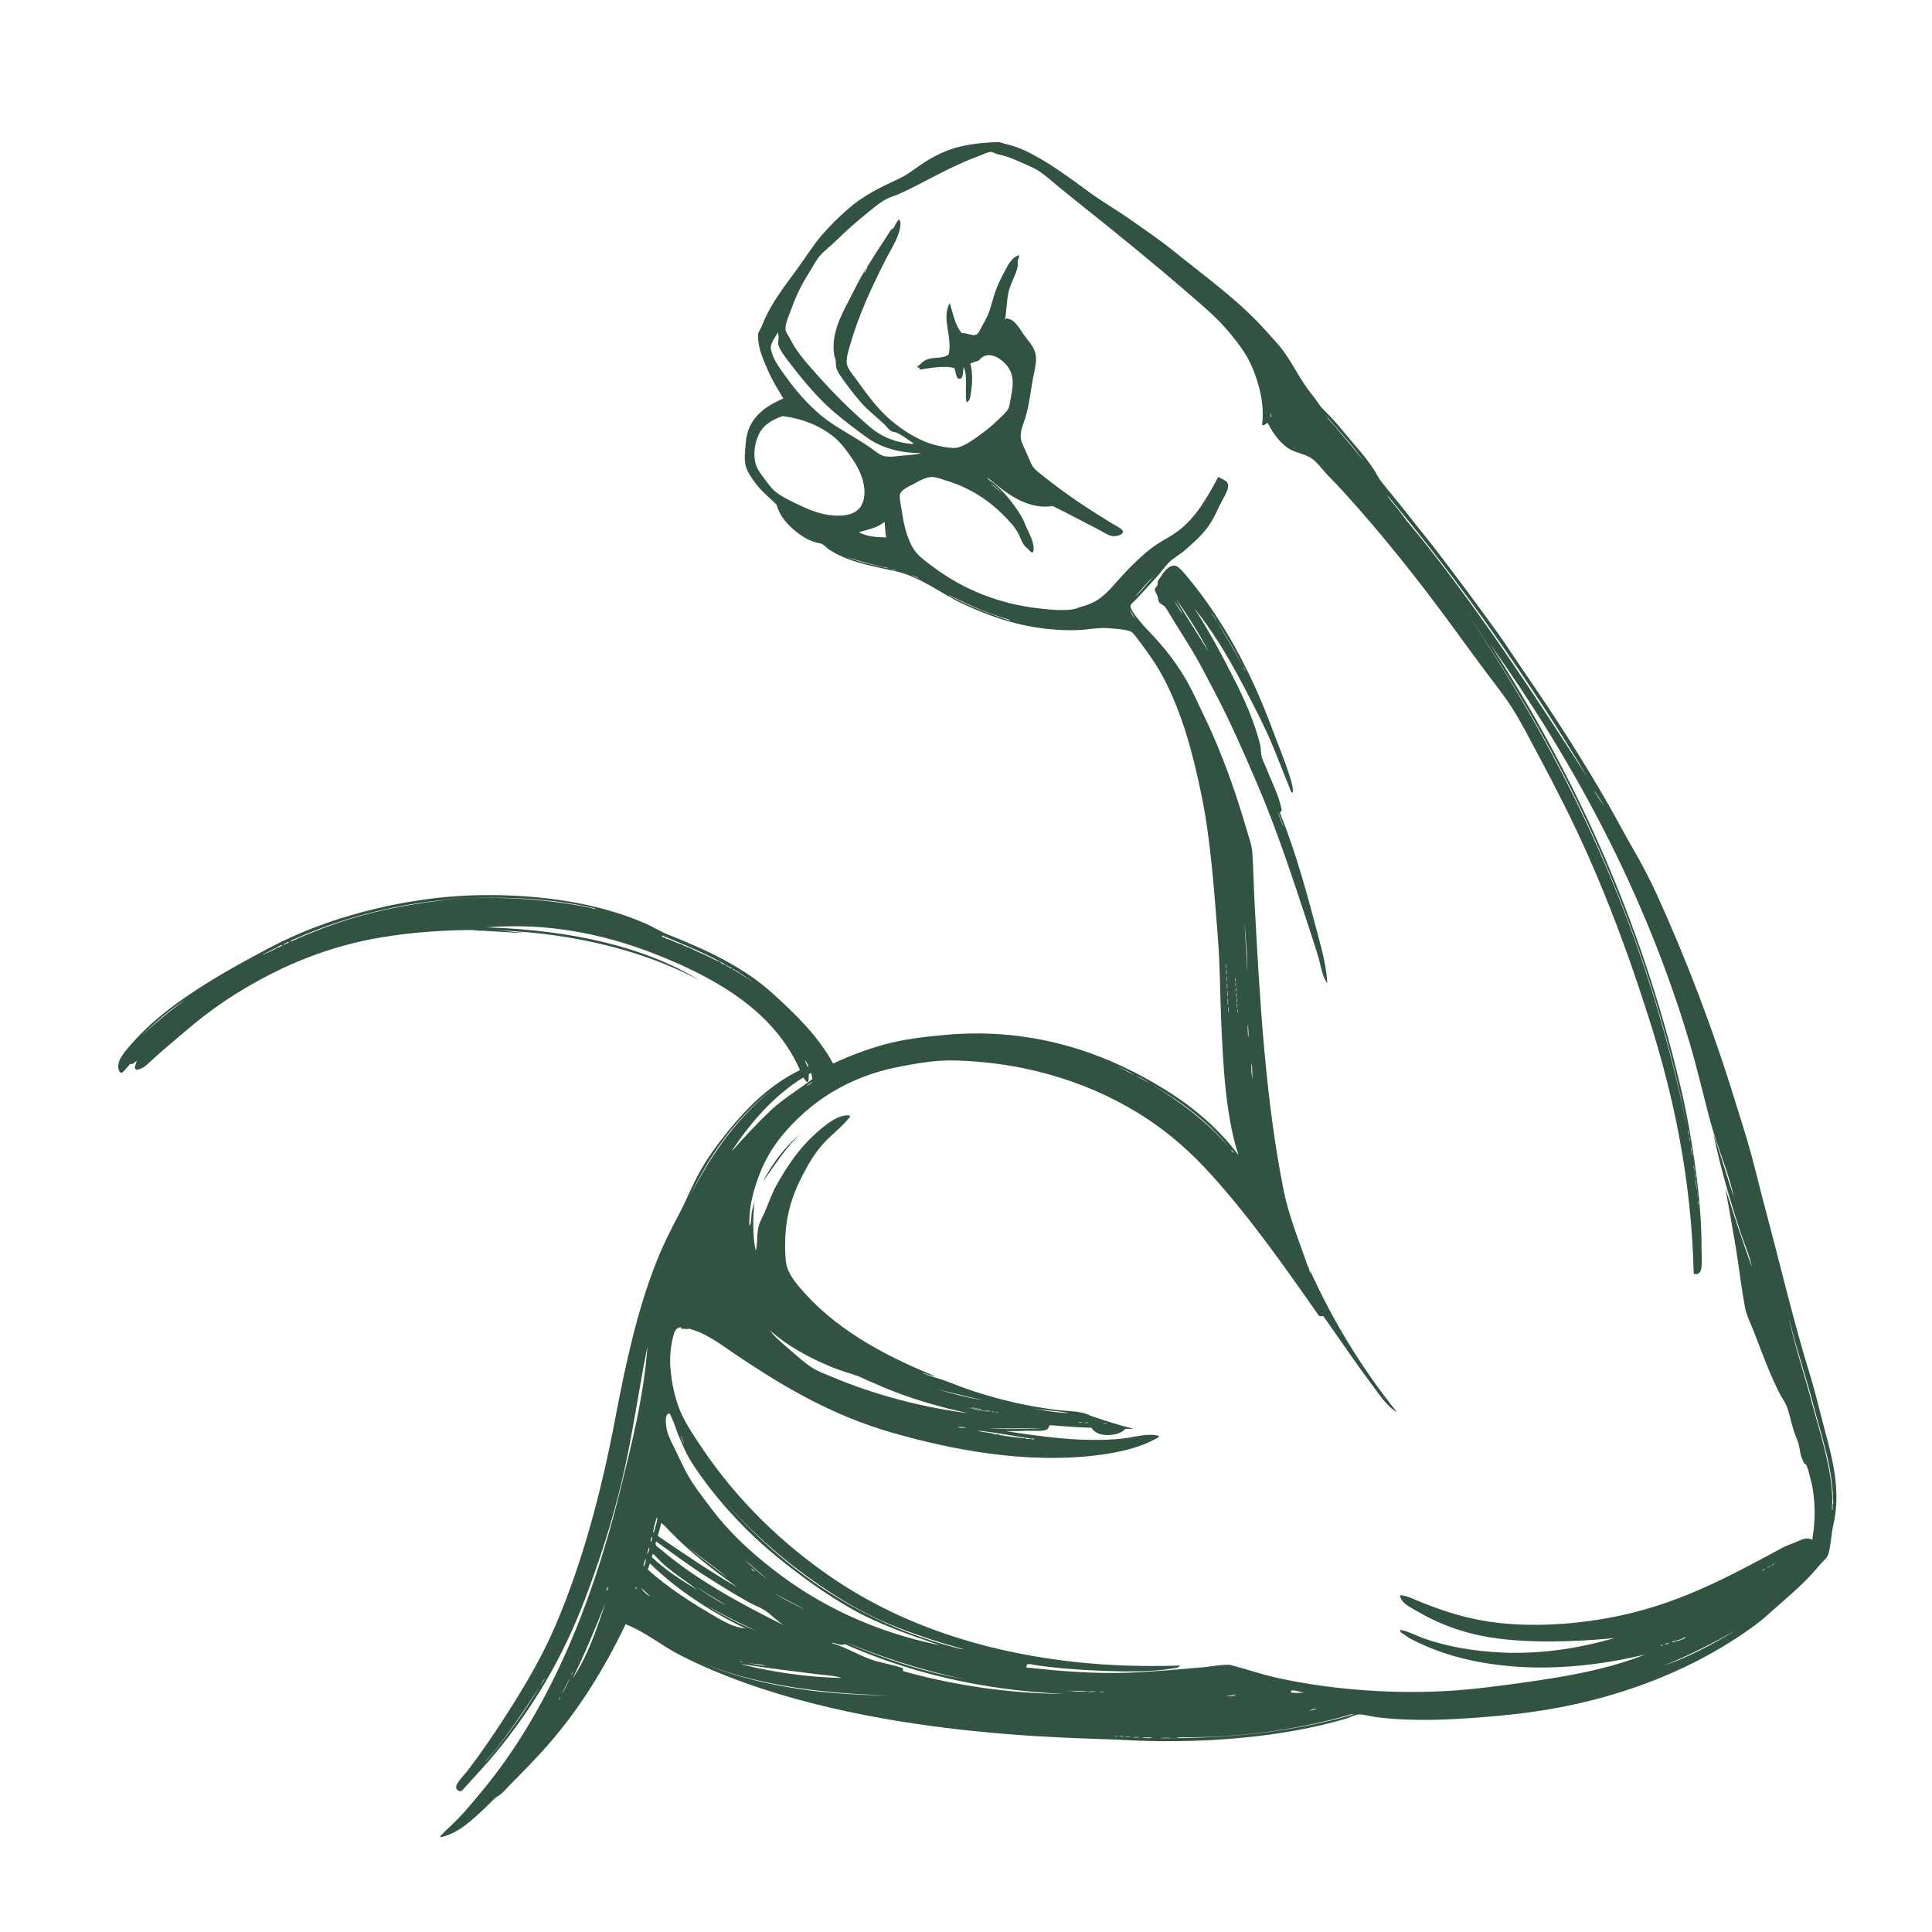 <?xml version="1.0" encoding="utf-8"?>
<!-- Generator: Adobe Illustrator 23.0.6, SVG Export Plug-In . SVG Version: 6.00 Build 0)  -->
<svg version="1.1" id="Ñëîé_2" xmlns="http://www.w3.org/2000/svg" xmlns:xlink="http://www.w3.org/1999/xlink" x="0px" y="0px"
	 viewBox="0 0 2834.6 2834.6" style="enable-background:new 0 0 2834.6 2834.6;" xml:space="preserve">
<style type="text/css">
	.st0{fill-rule:evenodd;clip-rule:evenodd;fill:none;}
	.st1{fill-rule:evenodd;clip-rule:evenodd;fill:#325342;}
</style>
<rect x="0" y="0" class="st0" width="2834.6" height="2834.6"/>
<path class="st1" d="M176.9,1573.9c3.1,0.6,5.5-3.3,7.6-5.5c2.4-2.5,4.5-5.3,6.5-7.6c4.3,1.7,6.7-2.5,9.3-4.4
	c0.5,3.7-5.1,9.5-0.5,13.1c9.1-0.3,15.4-7.1,21.3-12.5c17.7-16.5,36.9-32,55.6-48c25-21.2,51.6-40.4,80.7-57.8
	c57.2-34.2,123.4-62.7,201.3-75.8c45.4-7.6,95.4-11.3,145-10.9c-2.7,0.1-5.4,0.3-8,0.5c-5.7,0.6,9.4,0.5,11.5,0.5
	c16.7,0.7,44.6,3.2,63.3,3.3c-12.6-0.9-26.8-2.8-41.3-3.8c29.8,1.1,59,3.6,86.6,7.6c81.2,11.8,151.1,34,211.1,66
	c-79.4-48.8-187.2-74.1-313.1-78c111.8-8.7,203.9,19,280.4,52.9c76.4,33.9,145.8,80.1,179.5,156.5c-44.1,21.6-76.7,54.2-105.8,90
	c-15,18.4-28.7,37.4-40.4,57.8c-11.8,20.7-20.3,43.2-32.2,65.5c-11.6,21.7-22.3,43.2-31.6,66.5c-27.9,69.6-45.4,149-61.1,231.8
	c-20.6,108.8-48.5,212.1-87.8,303.8c-19.2,44.7-43.3,85.7-69.3,126.5c-18.1,28.5-38.7,58.9-60,86.7c-2.4,3.1-13.4,14.5-15.8,20.7
	c-0.8,1.9-1.1,5.4,2.2,7.6c3.5,2.3,5.4,1.1,8.7-2.7c15.8-17.8,33.4-36.2,48-54c53.5-65.2,96.4-136.9,128.7-221.5
	c21.3-55.9,40.7-114.8,55.6-177.8c14.9-63,23.8-130,37.1-195.8c-5.6,75.8-24,146.6-40.9,214.9c-42.1,169.6-106.2,323.1-202.9,439.1
	c-14.6,17.5-29,35.2-45.8,50.7c-4,3.7-8.2,7.4-12,12c-0.6,0.7-3.5,2.1-1.6,3.8c27.1-6.4,46.5-26,65.5-43.6
	c6.2-5.8,12.1-13.2,18.5-16.9c6.7-3.8,12.4-11.3,18.5-17.5c18.1-18.1,37.1-37.6,53.5-56.2c45.8-51.8,83.8-112.7,115.1-178.4
	c30.1,12,53.3,31.9,80.7,45.8c241.1,122.4,585.1,120.3,645.3,123.8c117.3,6.9,239.1-3.6,331.1-31.1c6.2-1.8,12.6-5.6,18-6
	c7.7-0.6,17.2,2.7,25.6,3.8c61.6,8,133.6,2.8,194.2-3.3c137.8-13.8,256.3-58.2,347.5-121.1c11.7-8.1,22.9-16.2,33.3-25.6
	c25-22.8,52.2-43.9,74.7-71.5c4.9-6,12.4-11.4,14.2-17.5c3.8-12.6,4.1-28.9,7.6-44.2c10.9-47.6-1.2-94.7-12-134.7
	c-7.5-27.8-13.6-55.2-21.8-81.8c-24.5-79.2-43.7-161.5-66-244.9c-7.4-27.6-13.9-55.2-21.3-82.4c-7.4-27-16-53.1-24-79.1
	c-32.8-106.6-71.3-206.5-114-300.5c-10.6-23.2-22.5-45.9-35.5-68.2c-12.8-22.1-24.5-44.7-37.1-66.5
	c-38.3-66.7-78.1-128.2-120.5-189.8c-14.2-20.5-27.5-41.6-42-61.6c-29-40.3-58.4-79.8-88.4-118.9c-14.9-19.4-30.7-38.4-45.8-57.8
	c-11.4-14.5-23.5-28.6-34.9-43.1c-3.9-4.9-6.3-10.2-9.8-15.8c-13-20.7-30.4-38.8-45.8-57.8c-7.8-9.6-15.8-18.5-24.5-27.3
	c-4.5-4.5-8.6-8.4-12-13.6c-3.3-5.1-7.1-9.9-10.9-14.7c-15.9-19.9-26.3-42.7-40.9-62.7c-7.1-9.7-15.8-18.6-24-27.8
	c-40.2-45.6-89.7-80.5-138.5-120c-19-15.4-39.7-29.2-60-43.6c-20.2-14.3-41.8-26.7-62.2-41.5c-29.1-21.1-58.9-44.2-94.4-61.1
	c-8.4-4-18.5-7.4-28.9-9.8c-3.6-0.9-8-2.8-10.9-2.7c-25.6,1-48.2,3.6-68.2,10.4c-19,6.4-35.5,16.1-51.8,27.8
	c-8.3,5.9-15.7,11.2-24.5,15.3c-27.2,12.6-52.2,24.6-74.7,44.2c-14.4,12.5-27.8,25.8-39.8,39.8c-11.9,13.9-21.8,29.9-33.3,45.8
	c-18.3,25.5-40.8,52.7-53.5,85.6c-2.4,6.2-6,9.3-6,14.7c0,20.1,7.6,35.1,14.2,50.7c6.4,15.1,15,28.6,22.9,42
	c-26.6,11.3-52.3,28.6-55.1,64.9c-0.9,11.4-3.1,24.5,0.5,36c3.1,9.7,13,23,19.6,30.5c7.9,8.9,17.3,16.2,25.1,24.5
	c4.1,15,14,27,25.1,36.5c10.8,9.3,23.7,17.7,39.3,20.2c3.9,0.6,7.9,5.7,11.5,8.2c25.5,17.6,60.8,24.6,97.1,32.2
	c37.9,8,67.8,33.1,99.8,48c34.1,15.9,70.2,29.5,112.4,35.5c20.6,2.9,46.3,4.8,69.8,2.2c10.8-1.2,21.5-2.7,33.3-1.6
	c8.8,0.8,23.9,1.4,31.6,4.9c3.4,1.5,9.7,10.6,13.6,15.8c12.7,16.8,24.9,34.2,34.4,52.4c27,51.6,43.2,110.5,56.2,175.1
	c12.9,64.4,17.8,135.1,23.5,207.8c2.9,36.7,2.9,73.7,4.4,111.3c3,74.2,6.6,146.6,25.6,205.6c-27.7-37.5-65.2-69.8-107.5-96
	c-81.5-50.6-189.2-92.8-324.5-80.2c-31.8,3-61.2,6.6-88.4,14.2c-27,7.6-51.4,16.9-74.2,27.8c-21.9-40.3-55-72.4-88.9-103.1
	c-42.3-38.3-95.8-63.4-153.3-86.2c-11.1-4.4-21.2-10.9-32.2-15.8c-64.9-28.8-151.7-43.9-245.5-42c-60.3,1.2-116.7,10.6-168,24
	c-50.7,13.2-96.8,30.9-138.5,52.9c-41.8,22.1-82.5,44.4-121.1,70.9c-27.8,19.1-54.9,40.3-78,66c-7.8,8.7-16.4,18.1-20.7,26.7
	C173.3,1559.1,171.7,1569.7,176.9,1573.9z M822.1,2489.7c-0.4,2.5-2.9,5.8-2.2,3.8C820.2,2492.7,822.1,2489,822.1,2489.7z
	 M836.3,2461.9c-0.1,0.4,0,1.1-0.5,1.1c-3.5,7.2-7.3,17-11.5,21.8C828.7,2477.6,831.9,2469.1,836.3,2461.9z M841.2,2451.5
	c-1,2.8-2.2,5.4-3.8,7.6C838.4,2456.3,839.6,2453.8,841.2,2451.5z M888.1,2352.2c-12.9,39.5-27.2,80.4-48,110.2
	C857.8,2427.4,873,2389.9,888.1,2352.2z M892.5,2327.7c-0.8,6-4,8.4-2.2,3.3C890.5,2330.3,891.9,2329,892.5,2327.7z M791.6,2475
	c-20.6,34.6-44.9,68.7-69.8,98.7c-3,3.7-9.4,10.1-10.4,12c2-4,7.2-8.6,10.9-13.1C747.6,2542.2,771.2,2506.1,791.6,2475z
	 M799.8,2461.3c-1.6,4.1-6.2,10.9-7.1,12C794.5,2469.4,798.9,2462.5,799.8,2461.3z M1185.4,1565.7c-1.3-1-4.7-10.2-4.4-10.9
	C1182.3,1557.9,1187.1,1563.2,1185.4,1565.7z M1663.8,1577.2c-7.2-4.4-15.7-7.6-22.9-12c0.4,0.1,1.1,0,1.1,0.5
	C1649.2,1569.2,1659,1573,1663.8,1577.2z M1686.7,1589.2c-6.6-3.1-16.3-8.7-20.2-10.9C1673.4,1581,1682.9,1586.9,1686.7,1589.2z
	 M1805,1685.7c-31.2-38.5-75.6-70.6-116.7-95.5C1732.9,1616.1,1775.2,1647,1805,1685.7z M1806.1,1686.2c0.1,1,1.2,1.1,1.6,1.6
	C1813.8,1695.3,1806.4,1689.4,1806.1,1686.2z M1815.9,1481.2c-0.1,1.2,0.4,5.8-0.5,4.4C1815.5,1484.3,1815,1479.7,1815.9,1481.2z
	 M1815.4,1472.4c-0.2,1.6,0.5,7-0.5,6C1815.1,1476.8,1814.3,1471.4,1815.4,1472.4z M1814.9,1464.8c-0.2,1.6,0.5,7-0.5,6
	C1814.5,1469.2,1813.8,1463.8,1814.9,1464.8z M1814.3,1457.2c-0.2,1.5,0.5,6.6-0.5,5.5C1814,1461.1,1813.3,1456,1814.3,1457.2z
	 M1813.8,1449.5c-0.2,1.5,0.5,6.6-0.5,5.5C1813.4,1453.5,1812.7,1448.3,1813.8,1449.5z M1813.2,1441.9c-0.2,1.3,0.5,6.2-0.5,4.9
	C1812.9,1445.5,1812.2,1440.6,1813.2,1441.9z M1812.7,1434.8c-0.2,1.3,0.5,6.2-0.5,4.9C1812.3,1438.4,1811.7,1433.5,1812.7,1434.8z
	 M1802.3,1477.3c-0.3,2.3,0.6,8.6-0.5,8.2C1802,1483.2,1801.2,1476.9,1802.3,1477.3z M1801.8,1464.8c-0.3,2.8,0.6,9.7-0.5,9.8
	C1801.5,1471.8,1800.6,1464.9,1801.8,1464.8z M1801.2,1453.9c-0.3,2.3,0.6,8.6-0.5,8.2C1800.9,1459.8,1800.1,1453.5,1801.2,1453.9z
	 M1800.7,1443c-0.3,2.1,0.6,8.2-0.5,7.6C1800.4,1448.5,1799.5,1442.4,1800.7,1443z M1800.1,1432.6c-0.3,2,0.6,7.8-0.5,7.1
	C1799.8,1437.7,1799,1431.9,1800.1,1432.6z M1799.6,1423.3c-0.2,1.8,0.6,7.4-0.5,6.5C1799.3,1428.1,1798.5,1422.5,1799.6,1423.3z
	 M1799,1414.6c-0.2,1.5,0.5,6.6-0.5,5.5C1798.7,1418.6,1798,1413.4,1799,1414.6z M1657.8,894.8c1.8,4.8,6.4,9.6,7.6,13.1
	C1662.6,904.1,1658.1,899.2,1657.8,894.8z M1393.2,874.1c0-0.6,1-0.7,1.1,0c27.2,13.2,54.5,26.2,86.2,34.9c0.6,0.8,2.9,1,0,1.1
	C1449.2,900.2,1420.2,888.2,1393.2,874.1z M1338.1,843.5c0.4,0.1,1.1,0,1.1,0.5c2.9,1.3,8.2,3,8.7,4.9
	C1345.1,846.7,1341,845.8,1338.1,843.5z M1308.1,834.8c1.8,0.2,8.1,1,6,1.6C1312.3,835.7,1309.5,835.9,1308.1,834.8z M1242.1,817.3
	c13.2,4.1,36.4,10.9,53.5,14.7c2.1,0.5,8.9,0.9,5.5,1.6C1280.7,829,1260.1,824.4,1242.1,817.3z M1260.1,780.8
	c13.7-3.9,28.5-6.8,37.6-15.3c1.1,7.5,0.8,16.3,2.7,22.9C1284.4,788.5,1270.3,786.6,1260.1,780.8z M1148.9,610.6
	c29.5,3.9,52.7,13.7,72,28.4c12.4,9.4,21.9,22.9,30.5,35.5c8.4,12.3,17.5,30.4,16.9,49.1c-0.8,25.1-16.6,34.6-45.3,32.7
	c-17.6-1.2-32.9-7.1-48-14.2c-13.5-6.3-30.6-14.3-39.8-22.9c-4.6-4.3-9.7-11.6-14.2-17.5c-4.9-6.4-10-13.6-12-20.2
	c-5.1-16.9-0.9-39.2,9.8-52.9c5.7-7.3,19.5-15.3,29.5-18C1148.3,610.3,1148.8,610,1148.9,610.6z M1141.8,504.8
	c1.2,7.9,11.2,20.3,16.9,27.8c19.6,25.6,41.1,51.3,63.8,70.9c16.4,14.1,33.1,26.7,50.7,39.3c19.3,13.7,47.3,22.3,78,21.8
	c-6.5,2.4-16.1,3-26.2,3.8c-9,0.8-20.8,2.9-28.9,0.5c-6.3-1.8-15.9-10-22.9-14.7c-22.7-15.2-50.5-29.3-69.3-45.3
	c-21.6-18.3-37.7-37.6-54-60.5c-5.5-7.7-11.6-16.2-14.7-23.5c-1.8-4.2-4.4-11.7-4.4-14.2c0-8.6,7.5-16.4,10.4-23.5
	c0.1,2.6,0.9,3.9,1.1,6C1142.8,497.2,1141.2,501.2,1141.8,504.8z M1864.5,612.2c0.2-1.8-0.6-7.4,0.5-6.5
	C1864.4,608.6,1866.7,610.9,1864.5,612.2z M2001.4,677.2c-13.4-17.1-28.3-34.3-42-50.7c-4.6-5.5-10.1-10.4-13.6-16.4
	C1964.7,632,1985.3,654.7,2001.4,677.2z M2330.3,1142.4c-76.2-118.5-154.6-238.9-241.1-347.5c-11.9-15-26.2-30.9-35.5-44.7
	c-1.8,1-0.3-0.2-0.5-0.5c-5-6.9-13.5-14.9-18-23.5c53.7,64.6,105.9,131.6,154.9,201.3C2239.2,997.2,2286.7,1068.8,2330.3,1142.4z
	 M2352.7,1181.7c-4.1-7.3-10.8-15-13.6-21.8C2343.4,1167,2349.9,1174.8,2352.7,1181.7z M2659.2,2061
	c-11.1-41.8-24.4-81.7-33.8-123.3c0.2-0.9,0.8,0,0.5,1.1c11.2,44.7,25.3,86.1,36.5,129.3c11.5,44,26.5,85.1,27.3,138.5
	c-2.4-1.1,0.5,6.7-1.6,9.3c-1.1-6.6,1.6-19.2,0-22.9c0.1,0.3,0,0.7,0,1.1c0,0.2,0,0.4,0,0.5c-0.1-0.2,0-0.3,0-0.5
	c-0.6-22.1-6.3-48.7-12-71.5C2670.9,2101.7,2664.5,2080.9,2659.2,2061z M2599.2,2296.1c1.9,0.1,3.9-2.6,4.9-1.6
	C2602.7,2294.7,2598,2298.3,2599.2,2296.1z M2593.2,2299.3c1.9,0.1,3.9-2.6,4.9-1.6C2596.7,2298,2592,2301.6,2593.2,2299.3z
	 M2585,2303.7c1.9,0.1,3.9-2.6,4.9-1.6C2588.5,2302.4,2583.9,2306,2585,2303.7z M2439.4,2444.4c37.6-14.8,73.8-33.9,106.4-51.8
	C2513,2412.2,2477.2,2431.7,2439.4,2444.4z M2469.4,2404.1c-0.4-0.1-1.1,0-1.1-0.5c1.5-0.1,5.7-2.3,4.9-1.1c-1,0.1,0.3,0.9-0.5,1.1
	C2470.6,2402.7,2472.6,2404.1,2469.4,2404.1c0.4,0.1,1.1,0,1.1,0.5c-4.1,0.4-8.5,4.6-12,2.2
	C2465.9,2406.1,2463.8,2405.1,2469.4,2404.1z M2453.6,2408.4c2.5-0.1,4.3-2,6,0c-4.3-0.7-4.6,2.9-7.1,0.5
	C2453.7,2409.9,2455.5,2409.5,2453.6,2408.4z M2444.9,2411.7c0,0.5,0.4,0.6,0.5,1.1c-1-0.1-1.8-0.4-2.2-1.1c1.9-0.3,6-1.9,5.5,0
	C2445.2,2410.3,2449.1,2413.1,2444.9,2411.7z M2436.1,2413.9c1.6,0.1,3.3-1.5,3.8,0.5c-1,0.1-1.2-0.6-2.2-0.5c0,0.5,0.4,0.6,0.5,1.1
	C2437.3,2414.9,2436.5,2414.6,2436.1,2413.9z M1702.5,2550.2c6.5-1.2,13.3-0.2,20.3,0c2.2,0,4.3,0,6.5-0.1c0.4-1.5-2.6,0.4-2.2-1.1
	c15.9,0.1,30.4-0.1,43.6-0.5c71.2-2.5,144.9-14.1,204-31.1c3.7-1.1,7.6-2.8,11.5-2.2c-74.7,22.1-162.1,33.9-256.9,34.9c0,0,0,0,0,0
	c-2.2,0.1-4.3,0.1-6.5,0C1716,2550.3,1709.3,2550.3,1702.5,2550.2z M1921.2,2509.3c3.8,0,7-3.5,10.4-2.2
	C1928.2,2507.6,1924.5,2510.6,1921.2,2509.3z M1894.5,2479.9c7.3,0.4,13.1,2.2,19.1,3.8c-6.8-0.5-15.7,1.1-20.7-1.1
	C1894.3,2481.9,1895.4,2481.7,1894.5,2479.9z M1799,2488.6c5.4-0.5,9.8-1.8,14.7-2.7C1810.8,2488.3,1803.6,2489.5,1799,2488.6z
	 M1676.9,2549.2h3.3c3.2,0.3,10.5-0.6,10.9,0.5c-1.4-0.4-3.8,0.5-6,0.5C1681.5,2550.4,1673.9,2549.6,1676.9,2549.2z M1661.6,2549.2
	c2.2-0.9,8.2-0.9,10.4,0C1667.8,2549.4,1666.2,2549.1,1661.6,2549.2z M1650.7,2548.1c2.6,0.4,6.5-0.7,8.2,0.5
	C1656.3,2548.3,1652.3,2549.3,1650.7,2548.1z M1642.5,2547.5c2,0.3,5.4-0.7,6.5,0.5C1647,2547.7,1643.6,2548.8,1642.5,2547.5z
	 M1634.9,2547C1642.1,2546.3,1640.1,2548.6,1634.9,2547L1634.9,2547z M1613.6,2482.1c2,0.3,5.4-0.7,6.5,0.5
	C1618.1,2482.3,1614.7,2483.3,1613.6,2482.1z M1596.1,2482.1c3.2-0.1,10.9-1.4,12,0C1603.7,2481.3,1599.4,2483.5,1596.1,2482.1z
	 M1565.6,2481c7.5-1,21.7,0.6,30.5,0.5C1586.2,2483.2,1575.9,2480.7,1565.6,2481z M1323.9,2447.2c-17.7-5.9-34.9-7.9-50.7-14.2
	c-18.2-7.3-34.3-17-53.5-22.4c4.4-1.7,12.9,5.4,19.6,1.6c91.7,40.3,196.4,67.6,322.9,73.1c-85.7-0.5-167.8-14-236.7-33.3
	C1323.6,2451.3,1326.3,2448.2,1323.9,2447.2z M1411.8,2419.9c-152.7-37.6-266.2-121.3-352.9-221.5c44.4,50.9,95.8,95.9,153.8,134.2
	c28.8,19,59.6,36.9,93.3,50.7c31.8,13.1,65.3,24.5,100.9,34.4C1408,2418,1414.4,2419.8,1411.8,2419.9z M1412.3,2463
	c-61.1-10.7-121.3-31.6-172.9-54C1293.2,2430.8,1349.6,2450.1,1412.3,2463z M1092.1,2287.9c10.9,9.7,25.2,21.7,34.4,29.5
	C1114.6,2308.6,1100.4,2296.5,1092.1,2287.9z M1102.5,2301c1.1,2.2,3.9,2.6,4.9,4.9C1105.2,2305.2,1102,2302.5,1102.5,2301z
	 M1151,2385c-62-30.6-130-67.5-181.6-111.8c-3.1-2.6-10.1-5.5-6.5-11.5c24.5,17.6,49.1,36.1,75.8,52.9
	c20.1,12.7,40.2,25.3,60.5,36.5c7,3.9,15,6.7,21.8,10.9C1131.9,2368.7,1140.2,2379,1151,2385z M1038.7,2356.6
	c22.9,13.1,46.9,25.1,71.5,36.5C1085.2,2383.2,1057.9,2368.6,1038.7,2356.6z M1121.6,2443.3c1.9,0.5,3,0.7-0.5,0.5
	c-8.2-0.3-17-3-26.7-4.4C1103.7,2441.1,1115.6,2441.8,1121.6,2443.3z M1020.7,2327.2c14.1,9.4,32.8,21,45.3,28.4
	C1050.2,2347.8,1032.2,2335.4,1020.7,2327.2z M1135.8,2337c13.9,9.2,32.4,16.6,45.3,25.1C1166.3,2353.7,1147.9,2346.1,1135.8,2337z
	 M1199,2456.4c12.2,1.5,24.6,1.7,36,5.5c-51.8-1.1-101.7-8.8-145.6-19.6c-0.9,0.1-1.3-0.6,0-0.5
	C1125.2,2447.1,1162.5,2452,1199,2456.4z M1085.6,2437.9c1.8,0.2,3.7,0.3,4.9,1.1C1088.8,2439,1084.8,2438.5,1085.6,2437.9z
	 M1024.5,2437.9c78.1,32.6,173.9,47.1,281.5,49.6C1196.1,2487,1101.9,2470.8,1024.5,2437.9z M933.9,2328.8c-0.1,1.4-0.1,2.8-1.6,2.7
	C932.4,2330.1,932.4,2328.7,933.9,2328.8z M943.8,2298.8c0.8-4.4,1.9-8.6,3.8-12C947.9,2290.3,946.4,2296.4,943.8,2298.8z
	 M954.1,2342.4c-4.8-2.1-10.1-7.5-13.6-12.5C945.5,2333.3,951.4,2340.1,954.1,2342.4z M949.8,2280.2c-0.3-2.6,1.5-7.5,2.7-10.4
	C953.2,2272.9,951.4,2277.8,949.8,2280.2z M953.6,2293.9c39.8,38.7,87.3,69.8,140.2,95.5c-16-1.9-27.9-8.2-39.3-14.7
	c-37.6-21.6-73.9-44.6-104.2-72C951.9,2300.2,952.2,2296.5,953.6,2293.9z M954.7,2262.8c-0.5-1.9,0.5-6.6,2.2-8.2
	C957.3,2256.8,956.3,2261,954.7,2262.8z M957.4,2279.7c3,1.3,4.9,4.1,7.1,6.5c16.8,18.1,40.4,31.8,58.4,46.4
	c-23.7-14.5-47-29.3-66.5-48C956.4,2282.7,957.7,2282,957.4,2279.7z M961.8,2239.3c-1.1,4.1-1.8,8.6-3.8,9.8c1-6.7,3.4-16.6,6-23.5
	C964.9,2229.7,963,2234.8,961.8,2239.3z M982.5,2246.4c29.7,30.9,65.2,58,99.3,82.4c-40.7-23.3-78.5-49.5-116.7-75.3
	c1.5-6.5,3.8-12.2,4.9-19.1C974.7,2237.5,978.5,2242.3,982.5,2246.4z M1009.8,2269.3c17.8,16,40.2,30.3,57.3,45.3
	C1048.3,2300.2,1024.7,2283.8,1009.8,2269.3z M983.6,2076.2c5.8,10.7,8.4,22.3,13.1,32.7c4.7,10.6,8.9,21.4,14.7,31.1
	c11.3,18.9,24.7,36.8,38.2,53.5c27.2,33.5,57.9,64.3,91.6,91.6c33.1,26.8,68.6,52.9,108,75.3c39,22.2,83.1,37.6,129.8,53.5
	c-95.9-19.7-176.5-57.9-245.5-111.8c-33-25.8-63.7-53.9-90-88.9c-12.1-16.1-26.1-33.6-36.5-52.9c-5-9.3-9.8-19.9-14.7-30
	c-5-10.3-11-21.1-13.6-31.1c-1.5-5.8-4.5-25.5,3.3-25.1C983.4,2074.3,983.3,2075.8,983.6,2076.2z M1003.2,2117.7
	c-1.3-3-4.7-9.4-3.8-10.9C1000.2,2110.3,1003.7,2116.6,1003.2,2117.7z M1010.3,1949.7c-1.3-0.2-2.3-0.7-3.3-1.1
	c28.2,5.8,50.2,24,73.1,39.3c69.8,46.7,140.3,88.9,230.2,114.5c85,24.3,195.3,46.3,303.3,32.2c28.6-3.8,57.7-10.6,78.5-21.8
	c2.9-1.6,7.2-2.6,8.7-6c-16.9-4.7-35,1.8-53.5,3.8c-59.1,6.3-121.9-3.3-171.8-10.9c8.7,0.4,20-0.3,31.1-0.5c11-0.2,23.9,1.4,30-2.2
	c2.3-1.3,1.7-4.9,3.8-6c20.1,1.5,40,3.3,61.1,3.8c7.3,14.8,39.9,13.3,49.6,1.6c3.5-0.4,8.4,0.7,10.9-0.5
	c-19.4-4.6-38.2-10.7-56.7-16.9c-6.3-2.1-12.3-5.3-18.5-6.5c-11.7-2.4-24.2-2.3-36-3.8c-58.5-7.4-111.7-21.9-158.7-40.9
	c-10.4-4.2-27.1-8.5-37.1-12.5c-5.5-2.2,2.2,0.2,1.6,0c3.1,0.9,10.2,3.4,15.3,3.8c-78.3-31.7-149.8-71.5-200.2-132
	c-7.1-8.5-15-19.8-17.5-30c-2.5-10.3-2.4-27.4-2.2-37.6c1-39.5,12.2-69.3,25.1-94.4c9.6-18.7,18.9-34,31.6-48
	c11-12.1,24.8-22.2,34.9-34.4c1.4-1.6,4-3.5,3.3-6c-5.7-0.9-11.9,0.6-16.9,2.7c-12.4,5.4-25.3,16.3-36,26.2
	c-22.3,20.5-38.4,44.8-53.5,70.9c-7.8,13.6-12.4,28.1-19.1,43.1c-3.1,7.1-7.8,14.5-9.3,24.5c-1.5,10.6-0.7,21.4-3.3,31.1
	c-4.9-21.6-4.1-51.4-1.6-73.1c-1.1,5.3-3.4,10.9-4.4,17.5c-0.9,6.5,0.3,14.2-3.3,19.1c-1.1-27.6,6-52.3,14.2-74.2
	c8.2-21.9,19.7-41.2,33.3-57.8c40.7-49.7,97.6-87.2,171.8-101.5c26.1-5,52.8-9.9,80.7-9.3c114.5,2.7,209.1,37.3,280.4,83.5
	c36.7,23.8,68.4,52.1,97.6,84.5c57.1,63.4,107.7,135.1,157.6,206.7c1.6,0.7,4.2,0.6,6.5,0.5c23.3,32.8,46.4,67.3,70.4,99.3
	c11.2,14.9,21.8,32.1,37.6,41.5c-50.1-62.5-93.3-131.8-128.2-209.5c0.3,1.7,2.8,8.1,1.6,6c-2.6-3.8-2.3-6.4-2.7-8.7
	c-1.5-0.6-1.8-2.6-2.2-3.8c-12.3-35.8-26.9-70.4-34.9-110.2c-25.9-128.8-34.8-274-42.5-421.1c-1.4-26.3-1.7-50.9-3.3-73.6
	c-0.7-10.8-4.7-20.9-7.6-31.1c-14.6-50.7-30.6-96.3-50.7-142.4c-7.4-16.9-16.3-34.6-24.5-52.4c-17.1-36.8-36.7-64.1-62.7-92.2
	c-5.8-6.2-12-12.2-18.5-20.2c-4.6-5.6-15.3-17.9-14.7-24c0.3-3,5.9-6.7,9.3-10.4c10.1-11.2,20-21.9,28.9-31.6
	c6.8-7.4,12-15.4,18.5-21.8c6.6-6.4,15.6-11.1,22.9-17.5c13.3-11.7,28.4-24.5,38.7-41.5c4.9-8,9-17,13.6-26.7
	c3.5-7.4,13.4-21,10.9-29.5c-1.3-4.4-10.5-8.2-14.2-9.8c-18.1,33.7-35.8,65-66.5,84.5c-10.1,6.4-21.1,11.9-31.1,19.6
	c-18.3,14.1-35.7,32-51.3,49.6c-15.5,17.6-26.6,30-51.8,36.5c-3.3,0.9-6.6,2.6-9.8,3.3c-15,3.2-34.2,1.2-50.2-0.5
	c-63.8-6.9-113.9-29.4-154.4-58.9c-9.5-7-21.4-15.1-28.9-24.5c-11-13.8-17.2-37.8-20.2-60c-0.9-6.4-3.9-18.3-2.7-24
	c1.5-7.2,14-12,20.7-15.8c8-4.4,17.8-10.1,27.3-9.8c5.5,0.1,14.2,3.5,20.7,5.5c32.7,9.8,60.7,28,81.8,49.1
	c8.7,8.7,18.2,18.5,23.5,28.9c3.1,6.1,4.3,11.4,8.2,16.4c1.9,2.5,3.6,4,6,6c1.8,1.6,3.5,4.8,6.5,4.9c2.6-4.3,1.1-11.1,0-15.3
	c-2.6-9.5-8.2-18.7-12-28.4c-3.6-9.2-10.2-18.4-15.3-25.6c-8.6-12.1-18.2-22.7-28.9-31.6c-3.5-2.9-8.4-4.9-10.4-9.3
	c23.1,18.6,54.8,48,96,42c21.7,10.4,43.7,22.6,66,33.8c7,3.5,15.4,9.9,22.9,10.4c5.7,0.3,14.1-2.3,14.2-6.5
	c0.1-4.1-11.6-9.4-15.8-12c-35.6-21.8-68.6-43.5-99.8-68.7c-5.2-4.2-11.8-8.8-15.3-13.1c-3.8-4.6-6.6-12.7-10.4-21.3
	c-3.5-8.2-8-15.9-8.7-22.9c-1-9.8,4.4-21.3,7.1-30.5c5.5-18.9,7.3-37.1,10.9-56.7c1.8-10.1,4.8-20.4,4.4-30
	c-0.6-14.3-9.9-22.8-17.5-33.3c-5.8-8.1-13.5-23.2-24-24c-2.1-2.3-2.7,1.8-3.8,0.5c2.3-13.6,2.1-26.4,4.9-39.3
	c3.1-13.9,11.5-26,13.6-38.7c0.4-2.5-0.4-5.1,0-7.6c0.5-3.2,2.5-5.1,2.2-8.2c-10.9,2.9-16,13.5-21.3,23.5
	c-5,9.5-10.3,19.7-14.2,31.1c-3.6,10.3-5.8,22.3-10.9,33.8c-2,4.5-4.7,9.7-7.6,14.7c-2.3,4-6,12.7-9.3,13.6
	c-7.2,2.1-14.3-3.3-20.7-2.2c-10.1-10.6-12.9-28.5-18-44.2c-12.7,22.5,4.6,50.1-1.6,75.3c-6.4,6-19.2,4-28.9,6.5
	c-6.3,1.7-9.6,4.6-13.1,8.2c-1.2,1.3-4.9,2.7-3.3,4.9c2.7-1.8,2,1.6,3.3,2.7c12.9-1.8,34.4-6.6,50.2-2.2c2.8,4.8,2.1,15.7,7.6,15.8
	c6.1,0.1,5.3-11.2,6-17.5c6.9,12.6,1.5,36.4,4.4,51.8c6.1-1.8,6-11.2,7.1-18.5c1.9-13.4,1.6-28.7-1.6-38.2c3.8-1.8,8.1-3.2,12.5-4.4
	c12.1-15.8,30.1-5,39.3,4.9c12.1,13,12.1,28.6,8.2,46.9c-1.3,6.2-1.8,13.4-3.8,18c-2.8,6.3-11,12.6-15.8,17.5
	c-8.7,8.7-18.1,16-27.8,22.9c-8.4,6-25.2,18.7-37.6,18c-15.6-0.9-31.3-5.1-42.5-9.8c-19.8-8.4-37.1-20.3-52.9-34.4
	c-18-16.1-32.4-36.6-47.5-57.3c-4.9-6.7-11.9-15-13.1-21.8c-1.4-8,2.3-19.4,4.9-28.4c13.5-46.4,31.6-84.2,51.3-123.3
	c7.4-14.8,18.9-31.4,21.8-48c0.8-4.6,1.3-9.1-1.6-12.5c-3.2,3.6-5.5,7.9-7.6,12.5c-5.3,2.8-7.7,8.8-10.9,13.6
	c-9.7,14.6-19.9,30.3-28.4,44.2c0.5,0.6-1.3,6.5-3.8,8.7c0.3-2.6,3.3-5.4,2.7-7.1c-9.8,15.3-17.8,32.6-26.7,49.6
	c-10.5,20.1-25.3,48.2-20.2,78c0.5,2.7,1.8,5.3,2.2,8.2c0.3,2.8,0,5.7,0.5,8.7c1.6,8.2,11.5,20.4,16.9,27.8
	c6.6,9.1,13,16.8,19.6,24.5c10,11.5,22.4,20.8,33.8,31.6c4,3.8,7.4,9,11.5,10.9c1.9,0.9,4.4,0.7,6.5,1.6c6.7,2.9,14.8,8.6,20.2,12.5
	c1.7,1.2,4.9,2.1,4.4,4.4c-26.6-2.1-47-11.1-63.3-25.1c-32.4-27.8-60.1-56.2-88.4-88.9c-9.7-11.2-20.3-23.8-27.8-38.7
	c-2.7-5.4-7.3-11.3-7.6-14.7c-1-9.1,5.6-22.4,8.7-31.1c7.5-21.1,15.8-37.1,26.2-53.5c5.2-8.2,9.8-17.7,15.8-24.5
	c6.8-7.7,15.9-14.3,23.5-21.8c15.1-15.1,31.1-28.9,48-42.5c8.5-6.9,17.6-14.5,26.7-19.1c6-3,12.9-4.8,19.1-7.6
	c38.7-17.8,71.9-38.8,112.9-54c6.9-2.5,16.4-7.5,21.3-7.1c2.2,0.2,5.4,2.6,8.7,3.3c11.2,2.3,19.9,5.5,28.4,9.3
	c12,5.4,24.4,10,33.8,16.4c9.8,6.6,18.7,14.9,27.8,22.4c9.4,7.7,18.9,15.2,27.8,22.4c58.6,46.7,110.1,88.5,164.7,135.8
	c18,15.6,36.6,31.1,51.8,48.5c15,17.2,30.7,36.3,40.4,60c9.3,22.9,17.5,52,13.6,82.4c3.5,2.5,7.1-4.7,8.7-2.2
	c4.6,9.5,9.5,16.7,15.8,24c3.7,4.3,8.6,8.9,13.1,12c10.6,7.3,23.8,8,34.9,15.3c8.7,5.7,17.6,18.7,26.7,27.8
	c9.7,9.7,18.6,19.3,26.7,28.4c52.4,58.2,101.5,120,147.3,182.2c15.5,21.1,30.9,42.3,46.4,63.3c15.5,21.1,32.3,41.5,46.4,63.3
	c14.3,22.2,26.4,46.4,39.3,70.4c12.8,23.8,25.3,48,37.6,72.5c49.4,98.2,89.2,202,124.9,314.2c35.6,111.8,62.1,234.1,65.5,374.2
	c15.4,5,11.5-19.8,11.5-37.6c0-38.9-3.6-76.6-7.6-107.5c-6.2-46.6-13.7-89.2-23.5-130.4c-59.6-251.1-158.1-461.2-279.3-648.5
	c118.9,166.9,226,360.6,292.4,583.6c11.3,38,20.3,76.9,30.5,115.6c10,37.8,26.4,73.7,34.9,111.8c-10.1-28.5-19.5-62.3-30-92.2
	c10.8,52.3,25.3,100.6,40.9,147.8c5.2,15.7,12.4,30.7,15.3,46.9c-13.7-37.6-26.3-76.2-38.7-115.1c5.4,29.9,10.6,58.4,15.3,86.7
	c4.9,29.6,8,59.2,13.6,88.4c2.4,12.4,8.8,24.6,13.6,37.1c12,31.2,23.3,62.2,37.6,90c2.8,5.5,7,10.9,9.3,16.4
	c4.9,11.9,7,25.1,10.9,37.1c1.9,6,4.5,11.6,6.5,17.5c2.3,6.6,2.4,13.6,4.4,20.2c0.7,2.4,3.5,9.2,4.9,10.9c1.1,1.3,1.9,0.7,2.7,2.2
	c3.1,5.9,4.9,15.6,7.1,24c6.5,25.3,6.5,58.1,1.6,85.6c-8.9-5.2-16.5,0.5-26.7,4.4c-6,2.3-12.3,4.6-16.9,7.1
	c-72.9,39.2-145.5,79.6-236.7,99.3c-53.2,11.5-116,17.5-175.6,11.5c-51.7-5.2-92.5-20.1-131.5-36.5c-5.5-2.3-11.4-4.7-17.5-4.4
	c2,11.9,14.8,17.1,24.5,22.9c30.5,18.1,66.2,32,107.5,38.7c55.8,9.1,125.9,6.7,182.7,1.1c-47,13.6-103.1,23.8-163.1,21.3
	c-43.4-1.8-84.6-9.2-117.8-21.3c-11.5-4.2-22-10.2-33.3-12c-0.8,3.8,3.7,5.5,6,7.1c2.7,1.9,5.5,4,8.2,5.5
	c42.6,22.3,90.9,36,150,40.9c69.1,5.7,139.1-3.7,195.3-17.5c-64.1,25.6-138.3,36.2-217.1,46.4c-26.4,3.4-53.4,6.3-80.7,7.6
	c-86.6,4.1-171.8-4.1-242.2-19.6c-23.9-5.3-46.4-13.3-69.3-19.1c-0.3-0.1-0.8,0-1.1,0c-11.1-0.8-24.1,2.2-36.5,3.3
	c-37.2,3.2-74.4,6.8-112.4,8.2c-48.3,1.8-98.7-2.2-142.4-7.1c-2.4-0.3-8.3,0.4-6-2.2c-1-5.7,8.2-2.6,10.9-2.2
	c31.3,4.8,63.9,7.3,99.3,8.7c34.3,1.4,73.2,1.9,103.1-3.3c3.7-0.6,9.5-0.3,11.5-4.4c-52.5,1.7-102.8,0.2-150.5-4.9
	c-142-15.2-259.7-57.1-354-120c-77.5-51.7-145.8-118.1-198-196.4c-10.7-16-21.4-31.7-29.5-49.6c-7.8-17.5-13.3-40.8-15.3-63.8
	c-1.7-19,0.6-37.2,4.9-51.8c1.5-5.1,4.3-9.6,10.4-9.8c0.1,1.3,1.6,2,1.1,2.7C1002.9,1948.3,1010,1951.4,1010.3,1949.7z
	 M2345.6,1244.4c55.3,126.1,101.7,263,130.4,414c-60.4-302.5-181.3-547.4-326.7-763.1C2222.7,1003.1,2290.2,1118.2,2345.6,1244.4z
	 M2477,1659.5c0.4,3.8,1.8,9.5,0.5,5.5c-0.3-1.1-0.7-2.4-1.1-4.4C2476.5,1659.8,2476.6,1658.5,2477,1659.5z M2478.7,1668.2
	c0.4,3.1,1.7,10.4,0.5,6C2479.1,1673.7,2477.5,1668.8,2478.7,1668.2z M2481.4,1684.1c0.2,5.1,1.6,8.1,1.6,10.9
	c0.1,3.5-0.3,0.3-0.5-0.5c-0.1-0.6-1.2-6.7-1.6-8.7C2480.7,1685,2480.9,1682.3,2481.4,1684.1z M2486.9,1721.2
	c-0.5,2.4,1.6,7.2,0,7.1C2487.5,1725.6,2485.2,1723,2486.9,1721.2z M2485.8,1717.3c-0.3-1.6-1.7-5.1-0.5-8.2
	C2485.2,1713.5,2487.3,1724.6,2485.8,1717.3z M2487.9,1729.9c0.1,5.6,1.5,10.2,1.6,13.1c0.2,4.2-0.1,2.1-0.5-0.5
	C2488.6,1740.2,2486.8,1731.3,2487.9,1729.9z M2490.1,1751.7c-0.7-10,1,1.2,0,4.4C2490.1,1754.5,2490.2,1752.9,2490.1,1751.7z
	 M2491.8,1762.6c-0.1,1.2,0.4,5.8-0.5,4.4C2491.4,1765.8,2490.8,1761.2,2491.8,1762.6z M1470.7,724.6c-5.6-5.6-12.1-10.5-18-15.8
	C1459.6,713.1,1465.3,718.7,1470.7,724.6z M1691.6,846.8c-8.6,9.5-17.8,21.5-26.7,28.9C1673.5,866.5,1683.9,853.3,1691.6,846.8z
	 M1826.3,1355.7c1.2,23.3,4.6,47.4,3.3,71.5C1829.9,1402.3,1826.5,1378.3,1826.3,1355.7z M1831.2,1521.5c-0.1-5.4-1.4-15.3,0-18.5
	C1830.9,1508.8,1832.8,1518,1831.2,1521.5z M1836.7,1561.9c0.6,6.8,0.9,18.9,0.5,23.5c0.1-4.1-0.9-9.1-1.1-13.6
	C1835.8,1564.8,1836.2,1557,1836.7,1561.9z M1183.2,1593c2.9-2,6-3.8,8.7-6C1190.3,1589.8,1185.7,1592.7,1183.2,1593z
	 M1221.9,2020.6c-8.6-3.6-17.7-6.9-25.1-10.9c-13-7-24.5-17.8-35.5-27.3c-11.3-9.8-23.3-19-31.6-30.5c26.8,23.8,57.5,40.2,92.2,54.5
	c11.7,4.8,24,8,36.5,12.5c6.3,2.2,12.1,5.7,18.5,8.2c6.4,2.4,12.7,5.5,19.1,8.2c38.1,16.1,80.7,28.8,124.9,38.2
	C1348.3,2064.2,1279.6,2044.9,1221.9,2020.6z M1410.7,2093.7c2.6,0.1,6,0.8,7.6,1.6c-4.8-1-8.4,0-12-1.1
	C1403.3,2093.4,1409.4,2093.6,1410.7,2093.7z M1466.9,2104.6c-3.2,1.1-3.5-1.4-6.5,0c-6.6-3.1-16.5-2.7-24-4.9
	c-2.6,0.3-1.3-1,0.5-0.5c26.3,2.9,50.7,7.8,76.4,11.5c-1.9,1.1-12.1,0.2-8.2-1.1c-1.8,0.3-8.8,1.3-4.9-0.5c-1.8,0.3-8.8,1.3-4.9-0.5
	c-1.9,0.2-8.2,1.3-4.4-0.5c-1.9,0.2-8.2,1.3-4.4-0.5c-1.7,0-7,1.5-4.4-0.5c-1.7,0-6.4,1.5-3.8-0.5c-1.7,0-6.4,1.5-3.8-0.5
	c-1.8-0.1-5.7,1.4-3.3-0.5c-1.9-0.8-3.5,1.5-4.4,0C1467.2,2105.2,1467.5,2104.7,1466.9,2104.6z M1529,2095.9
	c-25.2,0.3-54.9,1.8-79.1-0.5C1475.7,2096.6,1506.2,2095,1529,2095.9z M1515.6,2067c-3.6-0.5-7.3-1-11.1-1.7
	C1508.1,2065.8,1511.8,2066.4,1515.6,2067c16.9,2.2,32.6,2.7,48.9,5.4c6.5,1.1-1.9,0.6-2.2,0.5
	C1546.6,2072.1,1530.4,2069.3,1515.6,2067z M1460.9,2071.9c1.8,0.2,3.7,0.3,4.9,1.1C1464.1,2073,1460.1,2072.5,1460.9,2071.9z
	 M1454.9,2070.8c1.8,0.2,3.7,0.3,4.9,1.1C1458.1,2071.9,1454.1,2071.4,1454.9,2070.8z M1418.3,2064.8c11.8,2.2,23.5,4.5,34.9,7.1
	C1441.1,2070,1429.3,2067.8,1418.3,2064.8z M1451.6,2070.8c-1.5-1-4.6-0.5-6-1.6C1447.7,2069.2,1456.5,2070.6,1451.6,2070.8z
	 M1375.2,2038.1c21.9,5.9,44.6,11,67.1,16.4C1418.5,2050.4,1396.3,2044.8,1375.2,2038.1z M1439,2067.5c0.6,0,0.4,0.7-0.5,0.5
	c-4.5-1.3-10.1-1.5-14.2-3.3C1429.5,2065.4,1434,2066.8,1439,2067.5z M1587.9,2087.2c-1.7-0.3-4.7,0.7-5.5-0.5
	C1584.2,2086.9,1587.2,2085.9,1587.9,2087.2z M1596.7,2087.7c-1.8-0.3-5.1,0.7-6-0.5C1592.5,2087.5,1595.7,2086.4,1596.7,2087.7z
	 M1623.9,2088.8c-1.7-0.3-4.7,0.7-5.5-0.5C1620.2,2088.6,1623.2,2087.5,1623.9,2088.8z M1517.6,2111.7c-1.3-0.3-4,0.7-4.4-0.5
	C1514.4,2110.8,1517.3,2109.8,1517.6,2111.7z M1139.6,1593.5c-54.2,41.5-94.6,96.7-126.5,160.4
	C1043.3,1688.8,1086,1633.4,1139.6,1593.5z M1178.3,1581c2.7,1.5,2.9,5.5,6,6.5c4.8-1.4-0.8-13.2,5.5-13.1c1.3,2.4,1.5,5.8,2.2,8.7
	c-21,16-43.8,29.5-62.7,47.5c-18.9,18-36.7,37.2-54,56.7c-1.1,0.6-1.2,0.6-0.5-0.5C1102.9,1645.2,1135.3,1607.8,1178.3,1581z
	 M1077.9,1423.9c1.7-1.4,3.2,1.2,3.3,1.6c1.1-1.3,3,1.4,3.8,2.2c4.3,1.7,10.8,7.2,17.5,10.9c1.1,1.3-0.2,1.3-0.5,0
	c-6.9-4-13.6-8.2-20.2-12.5c0.3,0,0.6-0.1,0.5-0.5C1079.4,1426.7,1079.8,1423.5,1077.9,1423.9z M1075.2,1422.2
	c0.3,0,0.6-0.1,0.5-0.5h1.1c1.2,0.8-0.7,1.3,0.5,1.6c0-0.6,1-0.7,1.1,0C1077.3,1424.6,1076.1,1423,1075.2,1422.2z M971.6,1372.6
	c34.3,14.2,68.9,28.2,99.3,46.4c-0.3,0-0.6,0.1-0.5,0.5c1-1,2.8-0.1,3.3,1.1c-0.3,0-0.6,0.1-0.5,0.5c-0.4-0.1-1.1,0-1.1-0.5
	c1.5-0.9-1.4,0.5-1.6-1.1c-0.4-0.1-1.1,0-1.1-0.5c1.8-1.1-2.5,1-0.5-1.1c-1,0.5-3.8-0.3-3.8-2.2c-2.4,0-2.8-0.5-4.9-1.6
	c0.3,0.1-3.3-1-3.3-2.7c-6.1-2-8.6-3.3-14.7-6.5c-7.3-3.9-12.5-5.7-20.2-9.3c-1.8-0.8-5.9-2.3-6.5-3.8c-2.5,0.1-3.7-0.2-3.8-1.6
	c-4.9-0.3-5.8-2.4-10.9-3.8c0.3,0,0.6-0.1,0.5-0.5c-9-1.7-14.7-6.8-24.5-8.7C976.5,1374.5,970.1,1376.1,971.6,1372.6z M425.6,1381.9
	c2.2-3.3,6.6-4,9.8-5.5c56.5-25.1,123.1-44.5,194.2-53.5c79.1-9.9,171.7-7.2,242.7,9.8c4.5,2.2-2.4,0.4-1.6,0.5
	c-1.4-0.2-4.9-1.4-6-1.6c-62.6-13-146-18.5-217.1-10.4c-55.6,6.4-105.9,17.2-151.6,32.7C464.2,1364.9,447,1372.6,425.6,1381.9z
	 M415.8,1385.2c3.1-0.1,6.3-5,8.7-2.2c-3-0.7-2,1.9-4.9,1.1C419.5,1384.8,416.8,1387.4,415.8,1385.2z M386.3,1399.9
	c9-3.9,17.2-8.6,25.6-13.1c1.2-0.2,2,0.1,2.2,1.1c-2.4,0.1-3.8,0.8-4.4,2.2c-0.8,0-1.2-0.3-1.6-0.5c-7.6,5.3-12.2,6.6-21.8,10.9
	C386.1,1401.3,385.7,1400.5,386.3,1399.9z M207.4,1519.3c20.2-18.6,41.8-38.6,64.9-52.4C249.1,1482.5,227.3,1502.3,207.4,1519.3z
	 M1934.9,1406.4c3.4,12.3,4.9,25.8,12.5,36.5c-1.1-23.1-6.9-45.1-12.5-66.5c-16.9-64.3-33.5-125.5-56.7-183.3
	c-0.7-3.3,3.1-2,2.2-5.5c-4.7-22.6-14.8-40.7-22.9-61.6c-2.1-5.5-5.5-11.5-6.5-16.4c-1.3-6-0.8-11.8-2.2-17.5
	c-8.7-34.5-23.1-66-38.2-96c-17.5-34.8-35.5-67.8-55.1-98.7c-0.4-0.6-0.9-1.4-1.6-1.6c-0.3-3,2.9,2.6,4.4,4.4
	c28.2,35.7,51.9,78.5,73.6,120.5c11.7,22.7,23.7,45.8,33.8,69.8c9,21.3,17.1,42.9,26.2,64.9c1.1,2.6,1.3,6.9,4.9,7.6
	c0.8-8.6-2.4-17-4.9-25.1c-7.2-23.4-17.2-46.5-25.6-69.3c-30.9-83.2-71.8-159.4-124.9-223.1c-4.4-5.2-12.1-14.3-16.4-15.3
	c-9.1-2-16.6,7.6-20.7,14.2c-1.7,2.8-4.6,6-5.5,8.2c-0.6,1.6,0,3.8-0.5,5.5c-1,3.1-3.5,3.7-3.8,6c-0.5,3.5,1.8,5.5,3.3,9.3
	c1.4,3.4,1.5,7.7,2.7,9.8c1.7,3,5.9,4.1,8.2,6.5c3.3,3.6,6.5,10,9.8,15.3c9.2,14.8,19.3,31.1,28.4,45.8
	c13.1,21.2,23.8,42.9,34.9,63.8c23.3,44.2,43.3,90.1,62.7,135.3c30.3,70.7,53.6,143.4,78.5,218.7
	C1927,1381.2,1931.3,1393.8,1934.9,1406.4z M1824.1,977.7c0.6,2.3,3.6,5.1,2.7,7.1C1826.6,982.2,1823.5,979.4,1824.1,977.7z
	 M1785.9,911.7c12.2,21,26.6,42.8,36.5,64.4C1811.4,953.9,1796.9,932.2,1785.9,911.7z M1777.2,898.6c2.3,4.1,6.8,8.8,7.6,12.5
	C1782.8,906.9,1778.2,902.2,1777.2,898.6z M1735.2,901.9c-3.6-7.1-9.8-14.6-12.5-20.7C1726.7,887.8,1733.3,894.9,1735.2,901.9z
	 M1773.9,957.5c-15.8-26.3-34-53.3-48.5-79.1C1742.6,903.4,1760.4,930.7,1773.9,957.5z M1883,1213.9c-2.3-7.9-6.8-16.5-8.2-23.5
	C1877.5,1197.9,1881.8,1206.7,1883,1213.9z M1174.5,1663.9c-22,17.3-40.8,42.4-55.1,69.3C1136.3,1710.8,1152.7,1683.2,1174.5,1663.9
	z"/>
</svg>
